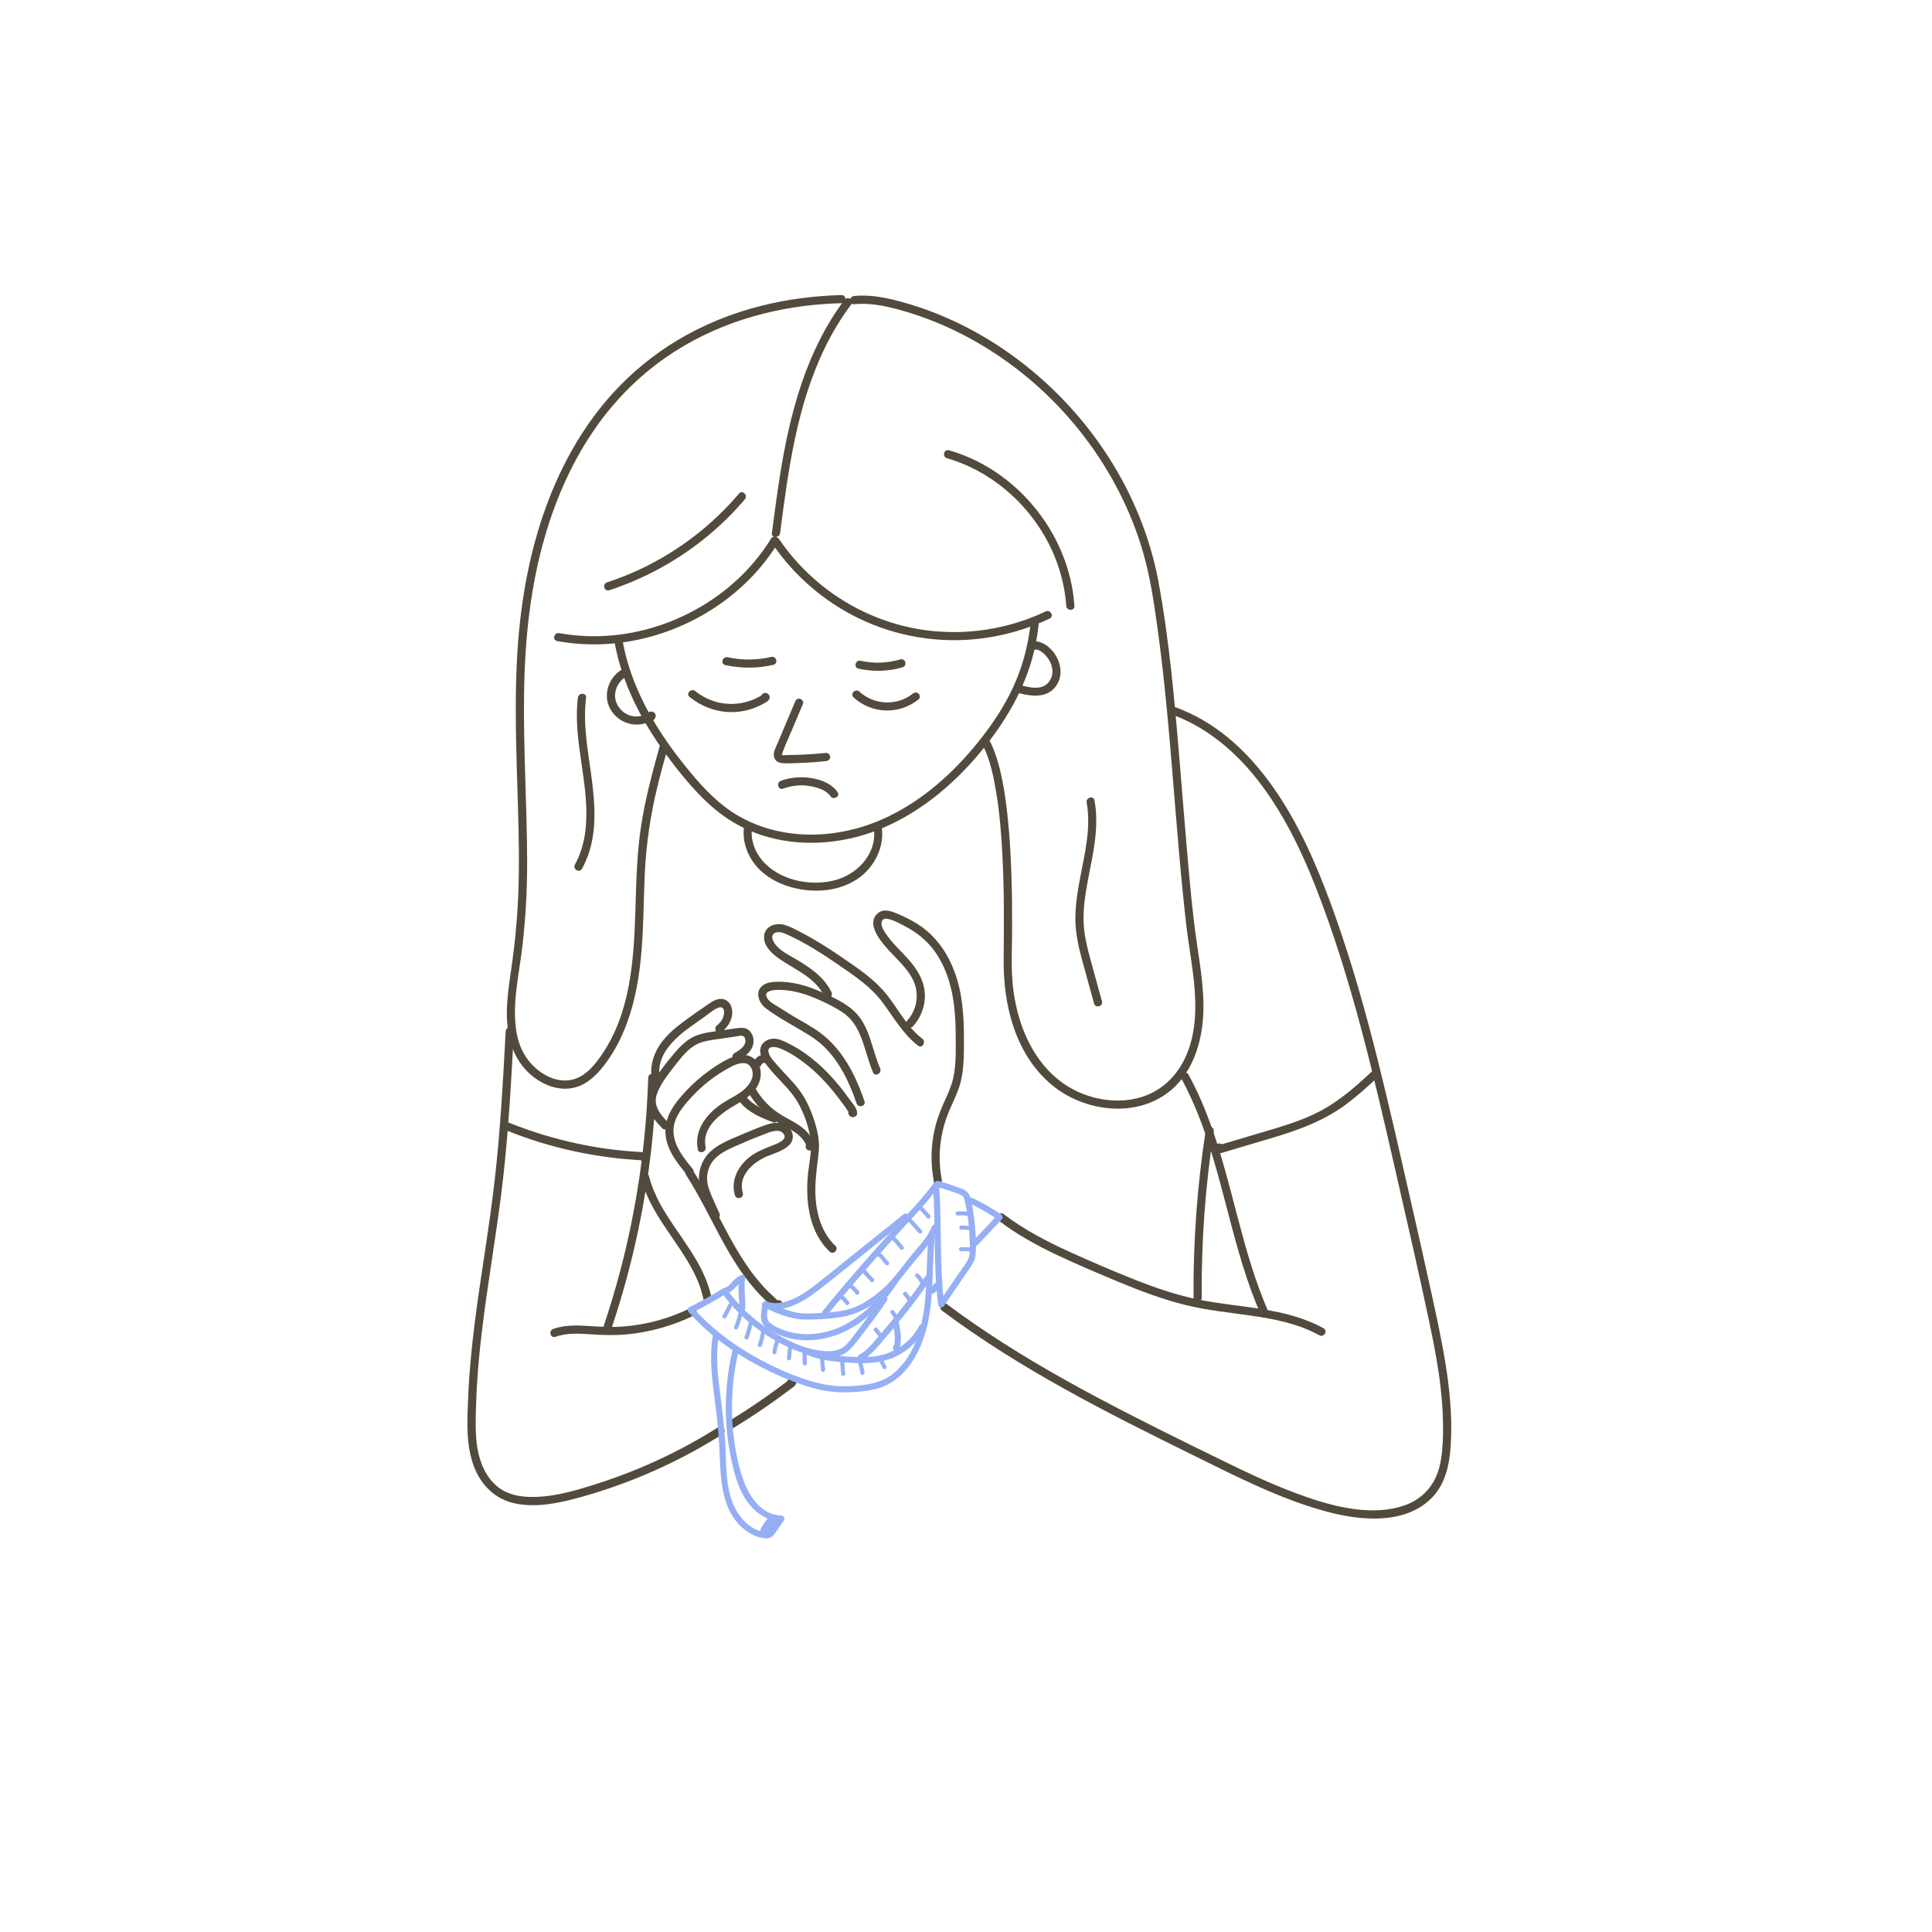 <svg xmlns="http://www.w3.org/2000/svg" id="Mesa_5" viewBox="0 0 708.66 708.66"><defs><style>      .st0 {        fill: #524a3d;      }      .st1 {        fill: #95aff4;      }    </style></defs><path class="st0" d="M204.34,235.14c12.07,2.21,24.56,1.37,36.3-2.18,11.72-3.54,22.65-9.7,31.66-17.99,5.08-4.67,9.51-10.03,13.13-15.91,1.01-1.65-1.58-3.16-2.59-1.51-12.31,20.02-34.57,33.25-57.88,35.48-6.61.63-13.29.4-19.82-.79-1.89-.35-2.7,2.55-.8,2.89h0Z"></path><path class="st0" d="M283.19,199.28c7.98,11.77,19.06,21.38,31.87,27.57,13.74,6.64,29.23,9.22,44.38,7.41,8.89-1.06,17.52-3.54,25.6-7.39,1.74-.83.22-3.42-1.51-2.59-13.69,6.53-29.35,8.93-44.38,6.83-13.78-1.93-26.95-7.7-37.77-16.44-5.99-4.84-11.28-10.53-15.6-16.9-1.08-1.59-3.68-.09-2.59,1.51h0Z"></path><path class="st0" d="M313.1,255.81c6.71,6.15,16.76,6.39,23.84.74.64-.51.52-1.59,0-2.12-.62-.63-1.49-.5-2.12,0-5.77,4.61-14.19,4.22-19.6-.74-1.42-1.3-3.55.81-2.12,2.12h0Z"></path><path class="st0" d="M252.92,255.63c4.21,3.41,9.37,5.44,14.81,5.57,2.72.06,5.49-.36,8.07-1.22,1.28-.43,2.54-.96,3.74-1.6.99-.52,2.41-1.1,2.73-2.28.19-.7-.14-1.29-.69-1.69-.38-.28-.89-.31-1.33-.18-.66.19-1.07.78-1.1,1.45v.07c-.09,1.93,2.91,1.93,3,0v-.07c-.36.48-.73.96-1.1,1.45l.1-.03-1.16-.15.08.06-.69-1.69c.27-.46.19-.52-.22-.16-.25.15-.5.29-.75.43-.51.28-1.02.54-1.55.78-1.07.48-2.18.86-3.31,1.15-2.11.55-4.29.77-6.47.65-4.36-.23-8.65-1.92-12.04-4.67-1.49-1.2-3.62.91-2.12,2.12h0Z"></path><path class="st0" d="M291.65,257.38c-1.44,3.41-2.87,6.82-4.31,10.22l-2.16,5.11c-.59,1.4-1.49,2.94-1.33,4.52s1.35,2.49,2.84,2.67c1.74.21,3.58.05,5.32,0,3.67-.1,7.34-.35,10.99-.73.81-.08,1.49-.63,1.5-1.5,0-.75-.7-1.58-1.5-1.5-3.18.33-6.37.56-9.56.68-1.56.06-3.13.09-4.69.1-.39,0-1.57.2-1.93-.05-.06-.04.16-.76.26-1.03,1.07-2.91,2.42-5.75,3.62-8.61,1.28-3.03,2.55-6.06,3.83-9.09.32-.75-.34-1.64-1.05-1.85-.86-.25-1.53.3-1.85,1.05h.02Z"></path><path class="st0" d="M287.24,289.27c3.06-1.1,6.37-1.5,9.59-.98,2.73.44,6.12,1.38,7.79,3.77,1.1,1.57,3.7.07,2.59-1.51-2.1-3.01-5.74-4.47-9.25-5.09-3.85-.69-7.83-.4-11.52.93-1.8.65-1.03,3.55.8,2.89h0Z"></path><path class="st0" d="M225.32,234.94c2.62,15.42,10,29.58,19.21,42.07,4.71,6.38,9.8,12.69,15.66,18.05,5.56,5.08,11.99,8.94,19.16,11.27,13.91,4.53,29.46,3.4,42.95-2.01,13.81-5.53,25.67-15.02,35.39-26.17,10.74-12.32,19.29-26.49,22.35-42.72.39-2.06.69-4.13.92-6.21.22-1.92-2.79-1.9-3,0-.9,7.96-3.07,15.81-6.45,23.08-3.34,7.2-7.85,13.83-12.82,20-8.96,11.11-19.85,20.9-32.77,27.16-12.64,6.13-27.28,8.42-41.06,5.28-6.85-1.56-13.35-4.47-18.94-8.75-6.17-4.73-11.3-10.83-16.08-16.91-9.22-11.72-16.98-24.98-20.53-39.57-.43-1.78-.8-3.57-1.1-5.37-.32-1.9-3.21-1.09-2.89.8h0Z"></path><path class="st0" d="M286.14,195.53c3.01-23.13,6.13-46.86,16.48-68.06,2.74-5.61,5.97-10.97,9.73-15.96,1.16-1.54-1.44-3.04-2.59-1.51-14.07,18.68-20.09,41.82-23.69,64.55-1.11,6.98-2.02,13.98-2.93,20.99-.25,1.91,2.75,1.89,3,0h0Z"></path><path class="st0" d="M313.29,111.59c5.33-.52,10.57.44,15.7,1.8,3.95,1.05,7.85,2.31,11.68,3.77,7.53,2.85,14.75,6.49,21.58,10.74,13.58,8.45,25.63,19.43,35.35,32.13,9.8,12.8,17.32,27.35,21.77,42.86,2.55,8.89,3.89,18.06,5.16,27.2,1.5,10.72,2.66,21.49,3.68,32.27,2.04,21.7,3.47,43.45,5.65,65.13.53,5.3,1.07,10.6,1.79,15.87.74,5.43,1.67,10.84,2.25,16.29.99,9.29.95,19.09-2.91,27.78-3.33,7.5-9.35,13.19-17.37,15.28-7.5,1.96-15.74.86-22.69-2.46-15.65-7.47-22.71-25.38-23.67-41.79-.32-5.55-.05-11.15-.02-16.7.03-6.78-.01-13.57-.23-20.34-.23-7.43-.65-14.86-1.45-22.25-.71-6.58-1.67-13.2-3.5-19.56-.73-2.53-1.62-5.02-2.77-7.39-.84-1.74-3.43-.22-2.59,1.51,2.6,5.35,3.8,11.4,4.76,17.23,1.2,7.32,1.8,14.73,2.2,22.13.7,12.95.61,25.91.48,38.87-.16,16.6,4.19,34.46,17.3,45.68,11.97,10.25,31.63,12.82,44.19,2.15,6.76-5.74,10.15-14.47,11.31-23.06,1.42-10.54-.53-21.11-2.04-31.52-1.59-11.03-2.53-22.16-3.5-33.26-.96-11.02-1.82-22.05-2.74-33.08-1.83-21.89-3.73-43.93-7.75-65.55-3-16.16-9.36-31.67-18.2-45.5-8.88-13.88-20.25-26.12-33.43-36.01-13.29-9.97-28.53-17.54-44.65-21.63-5.01-1.27-10.18-2.11-15.36-1.61-1.9.18-1.92,3.19,0,3h0l.02.02Z"></path><path class="st0" d="M308.6,108.24c-9.97.25-19.93,1.54-29.6,3.99-10.63,2.7-20.94,6.85-30.36,12.48-10.38,6.21-19.66,14.22-27.34,23.56-9.13,11.11-15.98,23.88-20.92,37.36-6.61,18.02-9.75,37.07-10.75,56.19-1.1,20.98.14,41.98.58,62.96.22,10.57.2,21.13-.59,31.68-.39,5.31-.94,10.61-1.66,15.88-.67,4.94-1.51,9.85-1.88,14.83-.66,8.86.4,18.22,6.58,25.05,4.88,5.4,12.81,9,19.95,6.09,4.15-1.69,7.18-5.08,9.78-8.62,2.64-3.61,4.77-7.56,6.5-11.68,3.5-8.35,5.25-17.32,6.16-26.3,1.06-10.48.97-21.03,1.48-31.55.51-10.62,2.03-21,4.54-31.33,1.22-5.01,2.59-9.99,3.97-14.96.52-1.86-2.37-2.66-2.89-.8-2.75,9.85-5.44,19.75-6.99,29.88-1.57,10.26-1.78,20.62-2.1,30.97-.55,18.15-1.76,37.62-12.41,53.06-2.36,3.42-5.29,7.09-9.3,8.61-3.24,1.22-6.82.86-9.94-.57-3.36-1.54-6.28-4.08-8.36-7.13-2.4-3.52-3.56-7.69-3.96-11.91-.93-9.79,1.48-19.64,2.58-29.32,1.16-10.2,1.71-20.46,1.69-30.73-.06-20.54-1.41-41.05-1.13-61.6.27-19.61,2.24-39.15,7.79-58.02,4.13-14.05,10.15-27.58,18.59-39.59,6.91-9.83,15.47-18.52,25.33-25.41,8.83-6.17,18.6-10.92,28.86-14.2,9.42-3.01,19.2-4.84,29.06-5.56,2.25-.17,4.51-.27,6.77-.33,1.93-.05,1.93-3.05,0-3h0l-.03.02Z"></path><path class="st0" d="M373.66,254.23c4.74,1.21,10.36,1.96,13.65-2.53,2.97-4.06,1.76-9.48-1.36-13.05-1.95-2.23-4.63-3.8-7.66-3.38-.73.1-1.17.99-1.07,1.65.11.76.71,1.26,1.47,1.3.46.03.92.05,1.37.08,1.93.11,1.92-2.89,0-3-.46-.03-.92-.05-1.37-.08.13.98.27,1.96.4,2.95,2.22-.31,4.41,1.93,5.5,3.61,1.18,1.81,1.8,3.99,1.24,6.12-.55,2.08-2.01,3.64-4.12,4.15-2.38.57-4.94-.11-7.25-.7-1.87-.48-2.67,2.42-.8,2.89h0Z"></path><path class="st0" d="M228.65,245.34c-4.5,2.2-7.06,7.72-5.68,12.56,1.46,5.13,6.69,8.49,11.94,7.79.87-.12,1.72-.31,2.55-.59.76-.26,1.68-.55,2.32-1.05.73-.58,1-1.6.43-2.39-.49-.68-1.53-.91-2.22-.39-.5.37-.94,1.03-.69,1.69l.03.08c.29.76,1.01,1.28,1.85,1.05.73-.2,1.34-1.08,1.05-1.85l-.03-.08-.69,1.69.09-.06-.76.2h.12c-.35-.16-.71-.3-1.06-.45l.08.08-.39-1.46-.03.17.39-.66c-.32.34-1.29.55-1.74.68-.64.19-1.3.35-1.97.41-1.19.11-2.35-.02-3.47-.43-1.9-.7-3.49-2.19-4.4-3.98-1.97-3.84.08-8.6,3.81-10.43,1.73-.85.22-3.44-1.51-2.59h-.02Z"></path><path class="st0" d="M272.96,302.73c-.81,5.25.81,10.42,4.11,14.53,3.25,4.05,8,6.69,12.93,8.11,9.81,2.83,21.93,1.38,28.81-6.84,3.61-4.32,5.43-9.79,4.58-15.39-.29-1.9-3.18-1.09-2.89.8,1.35,8.81-5.68,16.47-13.7,18.77-8.52,2.45-19.3.61-25.83-5.63-3.6-3.43-5.89-8.53-5.11-13.55.29-1.89-2.6-2.7-2.89-.8h0Z"></path><path class="st0" d="M347.31,168.07c18.51,5.33,33.76,20.15,40.35,38.17,1.88,5.15,3.07,10.53,3.44,16,.13,1.92,3.13,1.93,3,0-1.37-20.32-13.2-39.21-30.34-50.04-4.85-3.07-10.14-5.44-15.65-7.03-1.86-.53-2.65,2.36-.8,2.89h0Z"></path><path class="st0" d="M398.59,294.41c1.7,9.4-.77,18.86-2.49,28.07-.86,4.59-1.59,9.24-1.65,13.92-.06,4.91.86,9.69,2.12,14.42,1.54,5.77,3.16,11.52,4.74,17.27.51,1.86,3.41,1.07,2.89-.8-1.4-5.07-2.79-10.15-4.19-15.22-1.33-4.87-2.53-9.72-2.57-14.8-.07-9.47,2.79-18.62,4.06-27.93.72-5.25.91-10.5-.03-15.74-.34-1.9-3.23-1.09-2.89.8h.01Z"></path><path class="st0" d="M213.49,318.64c8.15-14.89,3.23-32.02,1.57-47.82-.52-4.96-.69-9.95-.09-14.91.23-1.91-2.77-1.9-3,0-2,16.44,4.75,32.54,2.73,48.99-.53,4.27-1.74,8.45-3.81,12.23-.93,1.69,1.66,3.21,2.59,1.51h0Z"></path><path class="st0" d="M223.45,216.51c14.98-4.9,28.83-13.01,40.45-23.67,3.3-3.03,6.41-6.27,9.31-9.69,1.24-1.46-.87-3.6-2.12-2.12-9.96,11.73-22.38,21.23-36.3,27.78-3.94,1.85-7.99,3.45-12.13,4.8-1.83.6-1.04,3.5.8,2.89h-.01Z"></path><path class="st0" d="M306.4,456.97c-5.75-5.54-7.46-13.66-7.33-21.38.07-4.46.84-8.81,1.25-13.24.4-4.32-.62-8.41-2.03-12.47-1.34-3.87-3.06-7.45-5.59-10.68-2.38-3.03-5.2-5.68-7.7-8.61-1.12-1.31-2.82-3.01-3.14-4.77-.39-2.21,2.49-1.9,3.76-1.45,3.44,1.23,6.74,3.45,9.63,5.66,3.26,2.49,6.21,5.4,8.9,8.49,1.38,1.59,2.7,3.24,3.94,4.94,1.22,1.66,2.71,3.42,3.58,5.3l-.15-1.16-.05.27,1.45-1.1-.16.02,1.06.44-.12-.13c.08.61.16,1.21.23,1.82l.06-.1c1.04-1.63-1.55-3.14-2.59-1.51l-.06.1c-.37.58-.2,1.34.23,1.82.35.38.81.61,1.34.55.61-.08,1.32-.41,1.45-1.1.34-1.86-1.6-3.8-2.61-5.24-1.17-1.65-2.39-3.27-3.66-4.85-2.58-3.2-5.41-6.21-8.53-8.89-3.09-2.65-6.46-5-10.09-6.84-1.83-.93-3.86-1.98-5.97-1.86-1.77.1-3.55,1.01-4.31,2.68-.9,1.98-.01,4.09,1.13,5.76s2.55,3.31,3.95,4.85c2.88,3.16,6.03,6.14,8.22,9.84,2.32,3.92,3.99,8.69,4.73,13.18.79,4.82-.63,9.87-.98,14.68-.7,9.61.79,20.1,8.05,27.1,1.39,1.34,3.51-.78,2.12-2.12h-.01Z"></path><path class="st0" d="M317.09,403.95c-2.18-6.42-4.98-12.71-9.15-18.11-2.06-2.66-4.42-5.03-7.12-7.04-3.17-2.36-6.74-4.16-10.12-6.21-1.68-1.02-3.35-2.06-5-3.12-1.42-.91-3.38-1.83-4.27-3.33-2.17-3.68,5.24-3.07,6.92-2.91,3.79.37,7.51,1.55,11,3.04s6.88,3.14,9.94,5.23c7.18,4.91,7.71,14.53,10.96,21.89.78,1.76,3.36.24,2.59-1.51-3.15-7.13-3.72-15.82-9.88-21.3-3-2.67-6.84-4.49-10.45-6.16-3.69-1.71-7.55-3.15-11.57-3.84-1.95-.33-3.92-.52-5.9-.47-1.66.04-3.46.2-4.9,1.11-3.49,2.23-1.98,6.51.75,8.61,3.32,2.57,7.12,4.66,10.72,6.79s7.11,4,10.12,6.8c6.12,5.71,9.81,13.5,12.46,21.31.62,1.82,3.52,1.04,2.89-.8h0v.02Z"></path><path class="st0" d="M305.02,364c-2.68-5.66-8.07-9.22-13.3-12.3-2.67-1.58-5.86-3.05-7.63-5.72-.66-1-1.38-2.62-.22-3.54,1.4-1.12,3.48-.28,4.88.36,6.68,3.04,12.94,7.05,18.96,11.21s11.57,7.82,15.81,13.42c4.23,5.58,7.59,11.82,13.26,16.14,1.53,1.17,3.03-1.43,1.51-2.59-5.4-4.12-8.58-10.4-12.66-15.68-4.62-5.99-11-10.16-17.18-14.39-3.29-2.25-6.64-4.42-10.09-6.42-1.72-1-3.47-1.96-5.24-2.86s-3.46-1.84-5.3-2.37c-3.07-.87-7.08.23-7.53,3.86-.44,3.47,2.48,6.36,5.05,8.21,6.08,4.37,13.64,6.98,17.06,14.2.83,1.74,3.41.22,2.59-1.51h0l.03-.02Z"></path><path class="st0" d="M334.95,376.37c3.11-3.46,4.73-8.16,4.2-12.81-.51-4.51-2.94-8.26-5.88-11.59-2.87-3.26-6.23-6.15-8.57-9.85-.65-1.03-1.45-2.27-1.36-3.54s.96-1.78,2.15-1.56c2.44.45,4.98,1.94,7.15,3.11,4.5,2.43,8.27,5.72,11.05,10.03,2.66,4.13,4.38,8.77,5.41,13.56,1.21,5.63,1.46,11.41,1.47,17.16,0,5.62.2,11.49-1.57,16.88-.98,2.97-2.41,5.76-3.62,8.64-1.19,2.83-2.13,5.75-2.75,8.77-1.23,6.02-1.24,12.19-.1,18.22.36,1.9,3.25,1.09,2.89-.8-1.06-5.63-1-11.46.2-17.07.6-2.81,1.48-5.56,2.61-8.21s2.4-5.2,3.37-7.9c2.02-5.63,1.95-11.68,1.98-17.58.03-5.94-.21-11.9-1.33-17.74-1.94-10.07-6.92-19.65-15.79-25.22-2.37-1.49-4.9-2.69-7.46-3.78-2.22-.94-4.98-1.91-7.05-.08-4.19,3.68.64,9.67,3.27,12.68,3.28,3.77,7.33,7.06,9.61,11.59,2.46,4.87,1.68,10.91-1.98,14.98-1.29,1.43.83,3.56,2.12,2.12h-.02Z"></path><path class="st0" d="M272.46,437.58c-1.86-6.27,3.58-11.15,8.78-13.38,2.71-1.16,5.89-1.99,8.11-4.04,2.06-1.91,1.87-4.9-.15-6.77-2.29-2.12-5.47-1.73-8.2-.79-3.25,1.11-6.44,2.47-9.6,3.83-5.49,2.37-11.55,4.6-13.99,10.54-1.14,2.77-1.36,5.87-.62,8.77.95,3.73,2.96,7.31,4.51,10.82.78,1.76,3.37.24,2.59-1.51-1.23-2.77-2.6-5.52-3.65-8.36-.9-2.41-1.17-4.86-.48-7.36,1.54-5.53,6.85-7.51,11.63-9.63,2.77-1.23,5.58-2.38,8.42-3.46,2.1-.8,5.98-2.7,7.69-.25,1.54,2.2-2.96,3.68-4.39,4.26-2.44,1-4.91,1.9-7.11,3.38-4.79,3.24-8.18,8.88-6.44,14.77.55,1.85,3.44,1.06,2.89-.8h0v-.02Z"></path><path class="st0" d="M258.82,420.75c-1.49-7.54,5.77-12.49,11.37-15.71,2.97-1.71,6.01-3.66,7.7-6.75,1.47-2.68,1.68-6.06-.12-8.65-2.05-2.95-5.59-3.29-8.76-2.05-3.33,1.31-6.47,3.35-9.34,5.46-2.83,2.08-5.47,4.39-7.87,6.95s-4.73,5.28-6.23,8.41c-1.83,3.81-1.99,7.95-.51,11.91s4.18,7.29,6.87,10.54c1.23,1.49,3.34-.64,2.12-2.12-4.13-4.98-8.95-11.21-6.24-18.03,1.17-2.94,3.3-5.49,5.4-7.81,2.12-2.35,4.44-4.52,6.94-6.47,2.45-1.91,5.08-3.59,7.83-5.05,2.53-1.34,6.35-2.74,7.77.77,1.1,2.71-.59,5.45-2.55,7.25-2.34,2.15-5.36,3.42-8,5.14-5.74,3.75-10.7,9.73-9.26,17.02.37,1.89,3.27,1.09,2.89-.8h0Z"></path><path class="st0" d="M270.88,388.93c2-1.23,4.11-2.62,5.07-4.86.75-1.75.59-3.89-.56-5.44-1.59-2.15-4-1.66-6.32-1.32-2.83.41-5.65.81-8.48,1.24-2.54.39-5.02.97-7.24,2.31-2.13,1.28-3.93,3.04-5.53,4.91-3.4,3.97-6.93,8.33-9.1,13.12-1.18,2.61-1.75,5.34-.7,8.11,1.01,2.66,2.93,4.81,4.87,6.83,1.34,1.4,3.46-.72,2.12-2.12-2.78-2.91-5.59-6.16-4.06-10.41,1.47-4.09,4.43-7.66,7.07-11.04,2.37-3.03,4.99-6.3,8.69-7.73,2-.77,4.17-1.02,6.27-1.33,2.3-.34,4.6-.67,6.89-1.01.8-.12,2.2-.59,2.92-.02.51.41.67,1.25.62,1.86-.17,2.06-2.49,3.33-4.04,4.29-1.64,1.01-.14,3.61,1.51,2.59h0v.02Z"></path><path class="st0" d="M242.07,395.33c-1.67-8.06,5.22-14.41,11.08-18.64,1.67-1.21,3.37-2.38,5.05-3.57s3.31-2.66,5.16-3.46c1.73-.75,2.39.58,2.21,2.14-.19,1.68-1.23,3.3-2.56,4.29-1.53,1.14-.04,3.74,1.51,2.59,2.66-1.98,4.67-5.38,3.91-8.8-.34-1.54-1.39-2.92-2.95-3.35-1.82-.5-3.63.4-5.1,1.4-3.54,2.41-7.1,4.86-10.5,7.46-3.15,2.4-6.16,5.08-8.26,8.49-2.26,3.67-3.34,7.99-2.45,12.25.39,1.89,3.28,1.09,2.89-.8h.01Z"></path><path class="st0" d="M280.43,386.88c-.8-.05-1.68.2-2.35.64-.33.22-.66.48-.91.79-.16.2-.34.41-.46.64s-.23.48-.32.73c-.13.35-.03.84.15,1.16s.54.61.9.69c.38.09.81.07,1.16-.15l.3-.23c.19-.19.31-.41.39-.66.02-.05.03-.09.05-.14l-.15.36c.08-.19.19-.38.32-.54l-.23.3c.14-.18.3-.33.48-.47l-.3.23c.19-.14.39-.26.61-.36l-.36.15c.21-.09.42-.14.65-.18l-.4.05c.16-.02.32-.03.48-.02.37.02.81-.18,1.06-.44s.46-.69.44-1.06-.14-.79-.44-1.06l-.3-.23c-.23-.14-.49-.2-.76-.2h-.01Z"></path><path class="st0" d="M274.65,400.97c2.47,4.18,5.9,7.74,10.01,10.32,2.21,1.39,4.61,2.46,6.78,3.93.97.66,1.87,1.42,2.65,2.29.36.4.68.84.96,1.3.21.35.76,1.11.7,1.54l.44-1.06.08-.05,2.2.9-.02-.09c-.48-1.87-3.38-1.08-2.89.8l.02.09c.26,1.02,1.35,1.28,2.2.9,2.62-1.19-.59-5.36-1.69-6.56-1.93-2.11-4.46-3.51-6.94-4.86-2.42-1.32-4.74-2.72-6.78-4.59-2.03-1.86-3.74-3.99-5.14-6.36-.98-1.66-3.58-.15-2.59,1.51h.01Z"></path><path class="st0" d="M271.55,404.4c3.01,3.65,7.79,5.71,12.13,7.27.76.27,1.64-.31,1.85-1.05.23-.83-.28-1.57-1.05-1.85-3.9-1.4-8.12-3.24-10.81-6.5-.51-.63-1.59-.53-2.12,0-.62.62-.52,1.49,0,2.12h0Z"></path><path class="st0" d="M251.56,430.84c9.45,14.57,15.15,31.66,27.41,44.32,1.57,1.62,3.23,3.18,5.01,4.55.79.6,1.75.91,2.59.2s.73-1.73.1-2.52c-1.21-1.51-3.32.63-2.12,2.12l.09.12-.39-1.46-.04.17.69-.9-.14.11,1.16-.15c-.56-.09-1.36-1.07-1.78-1.44-.74-.65-1.46-1.33-2.17-2.02-1.26-1.24-2.45-2.54-3.59-3.89-2.35-2.77-4.44-5.75-6.38-8.82-4.11-6.51-7.49-13.44-11.1-20.24-2.11-3.97-4.31-7.9-6.76-11.67-1.05-1.61-3.65-.11-2.59,1.51h.01Z"></path><path class="st1" d="M341.95,434.67c-2.92,3.99-6.27,7.64-9.64,11.26-3.48,3.75-6.95,7.52-10.36,11.33-6.88,7.69-13.59,15.54-20.13,23.53-.91,1.11.67,2.71,1.59,1.59,10.27-12.55,21.05-24.62,32.04-36.54,2.96-3.21,5.85-6.5,8.43-10.03.86-1.17-1.09-2.29-1.94-1.14h.01Z"></path><path class="st1" d="M280.93,479.83c3.49,1.79,7.45,3.25,11.32,3.92,2.41.42,4.92.26,7.35.18,2.97-.09,5.93-.33,8.86-.81,5.31-.86,9.85-3.16,14.08-6.43,4.35-3.37,7.74-7.44,11.07-11.78,3.56-4.64,8.18-8.94,10.4-14.43l-2.17-.6v-.02c-.93,1.09.65,2.69,1.61,1.59.27-.31.43-.57.56-.97.46-1.4-1.64-1.91-2.17-.6-1.87,4.63-5.8,8.23-8.81,12.12-3.1,4-6.08,8.12-9.98,11.4s-7.99,6.02-12.87,7.12c-2.76.62-5.61.91-8.43,1.07-2.6.14-5.3.3-7.9.12-2.07-.15-4.14-.84-6.09-1.5s-3.87-1.39-5.69-2.32c-1.29-.66-2.43,1.28-1.14,1.94h0Z"></path><path class="st1" d="M279.57,478.37c-.14,2.08-.87,4.58-.09,6.59.73,1.89,2.86,3.01,4.56,3.88,3.77,1.92,8,2.8,12.22,2.77,8.82-.05,16.94-4,23.41-9.82,3.69-3.32,6.84-7.21,9.6-11.33.81-1.21-1.14-2.33-1.94-1.14-4.33,6.48-9.79,12.41-16.68,16.19s-15.02,5.05-22.46,2.61c-2.02-.66-4.3-1.61-5.9-3.05-1.65-1.49-.59-4.73-.46-6.71.09-1.45-2.16-1.44-2.25,0h-.01Z"></path><path class="st1" d="M280.81,479.61c3.04,1.1,6.74.55,9.7-.57,3.58-1.36,6.74-3.51,9.76-5.84,6.98-5.39,13.78-11.01,20.66-16.52,4.03-3.23,8.05-6.45,12.08-9.68,1.13-.91-.47-2.49-1.59-1.59-6.62,5.31-13.25,10.62-19.87,15.92-3.31,2.65-6.62,5.31-9.94,7.96-2.92,2.34-5.87,4.71-9.21,6.45s-7.4,3-10.99,1.7c-1.36-.49-1.95,1.68-.6,2.17h0Z"></path><path class="st1" d="M327.38,485.04c.33,1.52.66,3.04.78,4.59.06.78.08,1.57.02,2.36-.02.32-.06.64-.12.96-.03.18-.07.36-.11.53-.03.12-.06.24-.09.35.03-.04.05-.08.06-.13l.5-.29-.1.03c-1.4.36-.81,2.53.6,2.17,1.07-.27,1.23-1.5,1.37-2.42s.2-1.94.16-2.92c-.09-1.97-.48-3.91-.9-5.82-.13-.59-.82-.94-1.38-.79-.61.17-.92.79-.79,1.38h0Z"></path><path class="st1" d="M337.15,486.33c-3.4,6.57-9.81,10.55-17.11,11.26-3.91.38-7.89.11-11.8-.23s-8.08-1.06-11.85-2.64c-1.33-.56-1.92,1.62-.6,2.17,4.03,1.69,8.35,2.36,12.68,2.74s8.59.63,12.84.07c7.58-1.01,14.24-5.39,17.78-12.23.67-1.28-1.28-2.42-1.94-1.14h0Z"></path><path class="st1" d="M342.61,470.99c-.12.17-.24.34-.37.51l.18-.23c-.37.48-.78.92-1.23,1.33-.21.19-.33.52-.33.8s.12.61.33.8.5.34.8.33.57-.12.8-.33c.67-.61,1.26-1.32,1.78-2.07.08-.13.13-.27.13-.42.03-.15.03-.3-.02-.45-.07-.26-.27-.54-.52-.67-.26-.14-.58-.21-.87-.11l-.27.11c-.17.1-.3.23-.4.4h-.01Z"></path><path class="st1" d="M316.3,498.92c2.63-1.53,4.68-3.74,6.64-6.04,2.15-2.53,4.3-5.08,6.41-7.64,4.22-5.11,8.29-10.35,11.95-15.88.8-1.21-1.15-2.34-1.94-1.14-3.55,5.37-7.5,10.45-11.6,15.42-1.98,2.4-3.99,4.78-6,7.15-1.96,2.31-3.94,4.63-6.59,6.17-1.25.73-.12,2.67,1.14,1.94h0v.02Z"></path><path class="st1" d="M266.58,474.5c1.38-.49,2.41-1.42,3.38-2.48.42-.46.83-.92,1.29-1.34.06-.05.12-.1.18-.15.03-.02.06-.05.09-.07-.12.09-.14.11-.07.06.13-.09.25-.18.39-.27s.27-.16.42-.23c.03-.01.28-.13.13-.06s.15-.05.18-.06c.55-.2.98-.78.79-1.38-.18-.55-.79-1-1.38-.79-1.38.49-2.41,1.42-3.38,2.48-.42.46-.83.92-1.29,1.34-.06.05-.12.1-.18.15-.03.02-.06.05-.09.07.12-.09.14-.11.07-.06-.13.09-.25.18-.39.27s-.27.16-.42.23c-.03.01-.28.13-.13.06s-.15.05-.18.06c-.55.2-.98.78-.79,1.38.18.55.79,1,1.38.79h0Z"></path><path class="st1" d="M271.17,468.5c-.28.73-.27,1.61-.29,2.38-.03,1.13,0,2.27.04,3.4.07,1.82.3,3.69.2,5.52-.08,1.45,2.17,1.44,2.25,0,.1-1.78-.13-3.61-.2-5.39-.04-1.1-.07-2.21-.05-3.31,0-.45.02-.91.07-1.36,0-.08.02-.16.03-.24-.04.35,0,.03.01-.04.03-.12.06-.24.1-.36.22-.57-.24-1.23-.79-1.38-.63-.17-1.17.22-1.38.79h0Z"></path><path class="st1" d="M282.19,556.3c-.85.93-1.62,1.93-2.29,3-.3.49-.6.98-.85,1.5-.19.4-.24.85-.01,1.25.16.28.42.49.73.57.9.24,1.65-.62,1.44-1.48-.09-.36-.42-.7-.79-.79h-.03c-.57-.14-1.24.17-1.38.78-.13.57.17,1.25.79,1.38h.03c-.26-.26-.52-.52-.79-.78v.02-.6.03c.09-.17.18-.33.28-.5l.18-.14.87-.11h-.03c.22.16.45.33.67.51l-.03-.05.15.57s-.21.55-.08.32c.03-.05.05-.09.07-.14.05-.09.1-.19.15-.28.1-.19.21-.37.31-.55.22-.38.46-.74.7-1.1.12-.17.24-.35.37-.52.06-.08.13-.17.19-.25.09-.12-.13.16-.03.04.03-.04.07-.08.1-.12.27-.34.56-.67.85-.99.4-.43.46-1.17,0-1.59-.43-.4-1.17-.46-1.59,0h0l.02.02Z"></path><path class="st1" d="M283.55,557.06c-1.33,1.33-2.32,2.96-2.93,4.75-.19.56.22,1.25.79,1.38.62.14,1.18-.19,1.38-.79.06-.19.13-.38.21-.57.02-.05.05-.11.07-.16-.02.05-.09.21-.03.07.04-.09.08-.17.12-.26.18-.37.38-.74.59-1.09.11-.17.22-.34.33-.5.05-.08.11-.15.17-.23.03-.04.06-.07.09-.11-.16.24-.07.09-.02.03.26-.32.54-.63.83-.93.42-.42.45-1.18,0-1.59s-1.15-.44-1.59,0h-.01Z"></path><path class="st1" d="M351.27,445.85c.54-.05,1.09-.06,1.63-.05.26,0,.52.02.78.04.13.01.26.02.39.04.08,0,.15.02.23.03.04,0,.27.04.09.01.21.03.39.04.58-.08.16-.09.3-.27.34-.45.08-.35-.11-.87-.52-.92-1.17-.16-2.35-.21-3.53-.11-.39.03-.77.32-.75.75.02.38.33.79.75.75h0Z"></path><path class="st1" d="M352.57,451.03c.52-.03,1.04-.02,1.56.03.12.01.24.02.36.04-.2-.03.03,0,.07.01.07.01.14.02.21.03.26.05.51.1.76.16.38.1.83-.12.92-.52s-.12-.82-.52-.92c-1.09-.27-2.23-.39-3.35-.34-.39.02-.77.33-.75.75.02.39.33.77.75.75h-.01Z"></path><path class="st1" d="M352.51,458.96c.61-.03,1.23-.03,1.84,0,.29.01.59.04.88.06.15.01.29.03.44.05.05,0,.1.01.15.02q-.07,0-.02,0c.09.01.17.02.26.04.39.06.83-.1.92-.52.08-.36-.11-.86-.52-.92-1.31-.2-2.62-.28-3.95-.22-.39.02-.77.33-.75.75.02.39.33.77.75.75h0Z"></path><path class="st1" d="M333.07,447.95c1.31,1.44,2.62,2.89,3.94,4.33.26.29.8.29,1.06,0,.29-.32.28-.74,0-1.06-.08-.09-.15-.17-.23-.26-.26-.3-.8-.28-1.06,0-.29.32-.28.74,0,1.06.08.09.15.17.23.26l1.06-1.06-3.94-4.33c-.26-.29-.8-.29-1.06,0-.29.31-.28.75,0,1.06h0Z"></path><path class="st1" d="M336.84,443.22c1.12,1.15,2.19,2.34,3.21,3.57.19.23.57.26.82.16.27-.11.46-.38.46-.69,0-.26-.1-.52-.3-.7-.29-.26-.78-.31-1.06,0-.26.29-.31.78,0,1.06l-.14-.36,1.28-.53c-1.03-1.23-2.1-2.42-3.21-3.57-.27-.28-.79-.3-1.06,0s-.29.76,0,1.06h0Z"></path><path class="st1" d="M327.23,454.79c1.07,1.08,2.07,2.22,3,3.43l1.06-1.06s-.07-.09-.11-.14c-.24-.31-.81-.27-1.06,0-.3.33-.26.73,0,1.06.04.05.07.09.11.14.24.31.81.27,1.06,0,.3-.33.26-.73,0-1.06-.93-1.2-1.93-2.35-3-3.43-.28-.28-.79-.3-1.06,0s-.3.76,0,1.06h0Z"></path><path class="st1" d="M322.14,460.89s.07.05.1.08c.07.05-.12-.09,0,0,.07.05.13.11.2.17.13.11.25.23.37.36.25.25.48.52.71.79.45.54.87,1.1,1.35,1.62.27.29.79.29,1.06,0,.28-.31.29-.75,0-1.06-.49-.53-.93-1.11-1.39-1.66-.49-.59-1.02-1.13-1.64-1.58-.32-.23-.85-.06-1.03.27-.21.39-.07.78.27,1.03h0v-.02Z"></path><path class="st1" d="M316.41,466.86l2.95,3.21,1.06-1.06c-.05-.06-.11-.12-.16-.17-.27-.28-.79-.29-1.06,0s-.29.76,0,1.06c.05.06.11.12.16.17.27.28.79.29,1.06,0,.28-.31.28-.75,0-1.06-.98-1.07-1.96-2.14-2.95-3.21-.27-.29-.79-.29-1.06,0-.28.31-.28.75,0,1.06h0Z"></path><path class="st1" d="M308.28,476.3c.59.53,1.14,1.12,1.63,1.75l-.12-.15c.12.16.24.32.35.48s.25.29.45.34c.18.05.42.03.58-.08.32-.2.51-.68.27-1.03-.61-.87-1.31-1.67-2.1-2.39-.29-.26-.78-.31-1.06,0-.26.29-.31.78,0,1.06h0v.02Z"></path><path class="st1" d="M311.83,472.48s.11.08.16.12l-.15-.12c.65.51,1.24,1.09,1.74,1.74l-.12-.15c.12.16.24.32.36.49.15.22.37.37.65.37.24,0,.55-.14.65-.37.03-.08.07-.16.09-.24.03-.12.03-.22.01-.33-.03-.2-.11-.37-.26-.51-.28-.27-.78-.3-1.06,0s-.3.77,0,1.06l.02.02-.12-.15.02.03-.08-.18v.03c0-.07,0-.13-.02-.2v.03c.01-.07.02-.13.03-.2v.03c.02-.06.05-.12.07-.18v.03h1.28c-.69-1.02-1.54-1.89-2.53-2.63-.15-.11-.41-.12-.58-.08s-.36.18-.45.34c-.09.17-.14.38-.08.58s.18.33.34.45h0l.03.02Z"></path><path class="st1" d="M326.66,481.6c.51.68.99,1.37,1.45,2.07.26.4.82.5,1.18.15s.37-.98,0-1.31c-.15-.13-.33-.22-.53-.22-.18,0-.4.08-.53.22-.26.28-.31.78,0,1.06.01,0,.02.02.03.03l-.12-.15v.02c-.01-.06-.04-.12-.06-.18,0,.01.01.03.01.05l-.03-.2v.05l.03-.2s0,.03-.01.05l.08-.18s-.01.03-.02.04l.12-.15-.02.02,1.18.15c-.46-.71-.95-1.4-1.45-2.07-.12-.16-.25-.29-.45-.34-.18-.05-.42-.03-.58.08s-.3.26-.34.45-.04.42.08.58h0l-.02-.02Z"></path><path class="st1" d="M331.43,475.07c.22.21.43.44.62.68.02.02.04.05.05.07-.14-.17-.04-.05-.01-.01.04.06.09.12.13.18.09.13.17.25.25.39.16.26.3.52.42.8.21.45.72.86,1.24.67.19-.07.35-.17.45-.34.09-.16.13-.4.08-.58-.12-.36-.53-.67-.92-.52-.02,0-.04.02-.06.02l.2-.03h-.03c.07,0,.13.02.2.03-.11-.02.11.05.14.08.13.1-.03-.07.06.06.08.1.01,0,0-.02s-.02-.04-.03-.07c-.06-.13-.12-.25-.18-.38-.13-.24-.26-.47-.41-.7-.33-.49-.71-.95-1.13-1.37-.28-.27-.78-.3-1.06,0s-.3.77,0,1.06h0v-.02Z"></path><path class="st1" d="M335.84,468.34c.2.18.39.36.57.56.09.1.17.19.26.29.04.05.08.1.12.15.1.12-.08-.11-.02-.03.02.03.04.06.06.09.32.43.58.89.8,1.38.07.16.29.3.45.34.18.05.42.03.58-.08s.3-.26.34-.45c.05-.21.01-.38-.08-.58-.47-1.04-1.17-1.99-2.03-2.74-.29-.26-.78-.31-1.06,0-.26.28-.31.78,0,1.06h0Z"></path><path class="st1" d="M320.7,488.24c.33.38.65.76.96,1.16l-.12-.15c.26.34.52.69.76,1.04.11.16.25.29.45.34.18.05.42.03.58-.08.32-.21.51-.68.27-1.03-.57-.82-1.18-1.61-1.84-2.36-.26-.3-.8-.28-1.06,0-.29.32-.28.74,0,1.06h0v.02Z"></path><path class="st1" d="M266.39,483.25c.75-1.34,1.45-2.72,2.1-4.12.16-.36.11-.82-.27-1.03-.33-.17-.85-.11-1.03.27-.64,1.4-1.34,2.77-2.1,4.12-.19.34-.09.83.27,1.03s.82.1,1.03-.27h0Z"></path><path class="st1" d="M270.6,487.31c.76-1.69,1.34-3.44,1.71-5.25l-1.47-.2s0,.11.01.16c.04.4.32.75.75.75.38,0,.79-.34.75-.75,0-.05,0-.11-.01-.16-.03-.37-.26-.69-.65-.74-.35-.04-.75.17-.82.54-.35,1.68-.87,3.34-1.56,4.89-.17.37-.11.81.27,1.03.32.19.86.1,1.03-.27h0Z"></path><path class="st1" d="M274.54,490.79c.62-1.67,1.12-3.37,1.49-5.11.08-.4-.12-.81-.52-.92-.37-.1-.84.13-.92.52-.37,1.74-.87,3.45-1.49,5.11-.14.38.16.82.52.92.42.12.78-.14.92-.52h0Z"></path><path class="st1" d="M279.45,493.59c.51-1.5.89-3.04,1.13-4.61l-.34.45h.02c-.3-.05-.61-.09-.91-.13l.03.03-.19-.33v.04c.13.37.54.65.94.52.37-.12.65-.52.52-.92-.05-.15-.11-.29-.24-.4-.23-.2-.63-.32-.91-.12-.29.21-.36.43-.41.77-.04.22-.07.43-.12.65-.08.4-.16.8-.26,1.2-.2.83-.44,1.64-.71,2.45-.13.37.15.84.52.92.42.09.79-.13.92-.52h.01Z"></path><path class="st1" d="M284.81,496.04s.01-.1.02-.16c0,.07,0,.06,0-.04.01-.08.02-.16.04-.23.03-.18.06-.36.1-.54.07-.35.15-.7.24-1.04.18-.7.41-1.39.69-2.06.15-.36-.16-.84-.52-.92-.44-.1-.76.13-.92.52-.58,1.44-.95,2.93-1.13,4.47-.05.39.38.77.75.75.45-.02.7-.33.75-.75h-.02Z"></path><path class="st1" d="M290.16,498.25c.11-1.4.24-2.79.4-4.18h-1.5v.08c-.03.39.37.77.75.75.43-.02.71-.33.75-.75v-.08c.03-.39-.37-.77-.75-.75-.45.02-.7.33-.75.75-.16,1.39-.3,2.78-.4,4.18-.03.39.37.77.75.75.43-.02.72-.33.75-.75h0Z"></path><path class="st1" d="M295.99,500.14c-.13-1.22-.16-2.45-.11-3.68.02-.39-.36-.77-.75-.75-.42.02-.73.33-.75.75-.06,1.23-.02,2.46.11,3.68.04.39.32.77.75.75.37-.02.79-.33.75-.75h0Z"></path><path class="st1" d="M302.64,502.46c-.13-1.21-.23-2.41-.3-3.62-.02-.39-.33-.77-.75-.75-.39.02-.77.33-.75.75.07,1.21.17,2.42.3,3.62.04.39.31.77.75.75.37-.02.8-.33.75-.75h0Z"></path><path class="st1" d="M310.04,503.94c-.12-1.42-.24-2.85-.35-4.27-.03-.39-.32-.77-.75-.75-.38.02-.78.33-.75.75.12,1.42.24,2.85.35,4.27.03.39.32.77.75.75.38-.02.78-.33.75-.75h0Z"></path><path class="st1" d="M317.1,503.39c-.15-.89-.33-1.77-.54-2.64-.05-.22-.1-.43-.16-.65-.06-.25-.1-.51-.26-.72-.31-.4-.92-.41-1.23-.01s-.19.88.21,1.16c.32.22.85.07,1.03-.27.2-.38.08-.79-.27-1.03h-.02c.12.2.25.42.37.64v-.02c-.03.13-.07.25-.1.38v-.02c-.13.11-.28.23-.43.34h.02c-.19-.03-.39-.06-.58-.08l.03.02-.27-.27c-.05-.14-.06-.15-.03-.04,0,.04.02.07.03.11.02.08.04.17.06.25.04.14.07.29.1.43.07.31.14.62.21.94.14.63.26,1.25.37,1.89.07.39.56.64.92.52.42-.14.6-.51.52-.92h.02Z"></path><path class="st1" d="M325.05,501.08c-.22-.42-.44-.85-.64-1.27-.1-.21-.2-.42-.3-.63-.05-.11-.1-.22-.15-.33-.02-.05-.04-.09-.07-.14-.04-.08-.03-.06.02.06,0-.02-.01-.04-.01-.06l.03.2v-.03c0,.07-.02.13-.03.2l-.16.26-.33.19h.03c.19-.08.34-.18.45-.35.09-.16.13-.4.08-.58-.12-.36-.53-.67-.92-.52-.33.12-.55.35-.6.7-.04.26.05.46.16.69.12.27.25.53.38.8.26.53.52,1.06.79,1.58.18.35.7.48,1.03.27.35-.23.46-.65.27-1.03h-.03Z"></path><path class="st0" d="M253.22,479.84c-7.68,3.76-16.1,6.09-24.63,6.73-4.28.32-8.5.09-12.78-.2s-8.74-.37-12.89,1.08c-1.81.63-1.03,3.53.8,2.89,4.21-1.47,8.63-1.21,13.01-.91s8.78.44,13.19.02c8.63-.83,17.03-3.21,24.82-7.03,1.73-.85.21-3.44-1.51-2.59h0Z"></path><path class="st0" d="M224.39,486.98c7.72-23.01,12.78-46.89,15.08-71.05.65-6.85,1.08-13.72,1.29-20.61.06-1.93-2.94-1.93-3,0-.73,24.08-4.21,48.03-10.39,71.31-1.75,6.58-3.71,13.09-5.87,19.54-.62,1.83,2.28,2.62,2.89.8h0Z"></path><path class="st0" d="M185.49,378.26c-.97,18.12-1.95,36.26-4,54.3-2.01,17.74-5.18,35.33-7.4,53.04-1.11,8.83-1.98,17.69-2.35,26.59-.35,8.37-.95,17.55,2.04,25.55,2.61,7,7.9,12.3,15.37,13.78,8.29,1.64,16.92-.41,24.9-2.67,15.95-4.52,31.34-11.11,45.62-19.52,1.82-1.07,3.62-2.18,5.41-3.31,1.63-1.03.12-3.63-1.51-2.59-13.68,8.66-28.4,15.59-43.81,20.56-7.89,2.54-16.19,5.11-24.56,5.1-3.76,0-7.63-.61-10.92-2.53-3.02-1.77-5.24-4.56-6.77-7.67-3.59-7.31-3.11-16.11-2.87-24.03.26-8.65,1.02-17.28,2.04-25.88,2.04-17.24,5.09-34.34,7.24-51.56,2.17-17.44,3.26-34.98,4.22-52.52.12-2.21.24-4.43.36-6.64.1-1.93-2.9-1.92-3,0h0Z"></path><path class="st0" d="M269.14,523.71c4.08-2.49,8.09-5.09,12.01-7.81,1.91-1.32,3.79-2.67,5.66-4.04.96-.71,1.92-1.42,2.87-2.14.86-.65,1.99-1.23,2.4-2.27.3-.77-.34-1.63-1.05-1.85-.75-.23-1.32.04-1.9.49-.64.51-.52,1.59,0,2.12.62.64,1.49.5,2.12,0l-1.02.28-1.05-1.85-.04.09.69-.9c-7.12,5.49-14.53,10.59-22.21,15.27-1.65,1-.14,3.6,1.51,2.59h0v.02Z"></path><path class="st1" d="M268.8,494.76c-2.38,9.87-3.14,20.11-2.17,30.21.47,4.91,1.32,9.8,2.59,14.57,1.17,4.39,2.8,8.75,5.68,12.33,2.88,3.57,7.05,6.08,11.68,6.3l-.97-1.69c-.81,1.18-1.62,2.37-2.43,3.55-.36.52-.69,1.19-1.15,1.63-.61.58-1.43.36-2.18.2-2.14-.46-4.11-1.5-5.77-2.92-3.77-3.23-5.81-7.82-6.77-12.61-1.14-5.68-.97-11.55-1.31-17.31s-1.08-11.95-1.86-17.9c-.88-6.73-1.66-13.6-.55-20.36.23-1.42-1.94-2.03-2.17-.6-1.08,6.58-.53,13.18.31,19.75.86,6.69,1.7,13.35,2.08,20.08.6,10.93-.05,24.08,9.76,31.38,2.1,1.56,4.79,2.81,7.44,2.91,1.56.06,2.46-.74,3.32-1.94,1.11-1.56,2.16-3.16,3.25-4.73.51-.74-.18-1.66-.97-1.69-8.89-.41-13.21-9.52-15.2-16.98-2.41-9.06-3.32-18.5-2.78-27.85.31-5.31,1.1-10.57,2.35-15.74.34-1.41-1.83-2.01-2.17-.6h-.01Z"></path><path class="st0" d="M185.85,414.68c8.04,3.23,16.33,5.78,24.8,7.61,4.17.9,8.38,1.62,12.61,2.18,2.17.28,4.34.53,6.51.72,1.09.1,2.18.18,3.27.25.47.03.93.06,1.4.09.31.02.62.03.93.05.75.17.73-.14-.08-.91l.44-1.06.64-.33,1.06.44-.08-.07.39,1.46.04-.12c.67-1.81-2.23-2.59-2.89-.8l-.04.12c-.17.46.01,1.14.39,1.46,1.09.93,2.95.48,3.06-1.11.12-1.8-1.84-2.03-3.16-2.1-4.06-.21-8.11-.59-12.14-1.13-7.89-1.07-15.7-2.78-23.33-5.07-4.41-1.33-8.75-2.86-13.02-4.57-1.79-.72-2.57,2.18-.8,2.89h0Z"></path><path class="st0" d="M366.62,447.93c6.56,4.99,13.8,8.96,21.23,12.47,7.5,3.54,15.16,6.77,22.82,9.95,7.95,3.3,16.05,6.35,24.43,8.39,7.74,1.88,15.66,2.68,23.53,3.8,8.72,1.24,17.52,2.96,25.32,7.25,1.69.93,3.21-1.66,1.51-2.59-13.97-7.68-30.25-7.39-45.5-10.45-8.44-1.69-16.59-4.51-24.57-7.7s-15.53-6.44-23.17-9.92c-8.44-3.84-16.7-8.16-24.09-13.79-1.54-1.17-3.03,1.43-1.51,2.59h0Z"></path><path class="st0" d="M465.2,481.05c-9.61-21.94-12.94-45.93-21.05-68.39-2.29-6.34-4.96-12.55-8.19-18.47-.92-1.7-3.52-.18-2.59,1.51,11.49,21.08,15.29,45.08,22.26,67.79,1.99,6.48,4.26,12.86,6.97,19.07.77,1.76,3.36.24,2.59-1.51h0Z"></path><path class="st0" d="M430.78,262.43c13.02,4.97,23.7,14.47,31.95,25.54,8.48,11.39,14.75,24.32,19.91,37.5,6.59,16.83,11.9,34.13,16.57,51.58,4.68,17.51,8.72,35.19,12.76,52.86,4.16,18.19,8.36,36.37,12.21,54.63,1.93,9.12,3.7,18.29,4.57,27.58.42,4.53.63,9.07.55,13.62-.08,4.2-.3,8.47-1.37,12.55-1.74,6.6-6.2,11.56-12.64,13.85-6.08,2.16-12.81,2.22-19.14,1.31-7.96-1.14-15.76-3.79-23.24-6.68-8.21-3.17-16.16-6.96-24.06-10.82-15.68-7.66-31.36-15.35-46.76-23.57-15.35-8.19-30.43-16.95-44.76-26.83-3.47-2.39-6.9-4.85-10.27-7.38-1.55-1.16-3.04,1.45-1.51,2.59,14.25,10.66,29.39,20.05,44.92,28.7s31.54,16.62,47.53,24.49c15.98,7.87,32.03,16.15,49.34,20.7,12.09,3.18,28.15,4.56,37.78-5.17,5.72-5.78,6.84-14.03,7.13-21.79.36-9.4-.61-18.8-2.13-28.07-1.53-9.38-3.61-18.66-5.64-27.93s-4.13-18.56-6.24-27.82c-4.15-18.23-8.24-36.49-12.78-54.63-4.49-17.93-9.49-35.76-15.68-53.19-5.16-14.52-11.04-28.93-19.28-42.01-7.52-11.94-17.13-22.9-29.46-30.02-3.03-1.75-6.2-3.23-9.46-4.48-1.81-.69-2.59,2.21-.8,2.89h0Z"></path><path class="st1" d="M343.58,435.32c2.15.58,4.27,1.25,6.36,2.02.95.35,2.03.64,2.89,1.19s.98,1.68,1.19,2.63c.97,4.38,1.52,8.85,1.64,13.34.05,2.05.3,4.43-.21,6.44s-2.31,3.97-3.49,5.69c-2.57,3.77-5.14,7.54-7.7,11.31l2.1.57c-1.82-14.56-.86-29.27-1.9-43.88-.1-1.44-2.35-1.45-2.25,0,1.04,14.61.07,29.32,1.9,43.88.14,1.09,1.43,1.55,2.1.57,2.94-4.31,5.87-8.61,8.81-12.92,1.23-1.81,2.54-3.47,2.79-5.7.27-2.42.17-4.94.06-7.37s-.36-4.93-.72-7.38c-.33-2.24-.64-4.63-1.35-6.79s-2.48-2.67-4.36-3.39c-2.38-.91-4.8-1.69-7.26-2.35-1.4-.38-2,1.79-.6,2.17h0v-.03Z"></path><path class="st1" d="M355.62,441.4c3.66,1.72,7.16,3.73,10.49,6.03l-.23-1.77c-2.97,3.16-5.94,6.31-8.91,9.47-.99,1.05.6,2.65,1.59,1.59,2.97-3.16,5.94-6.31,8.91-9.47.52-.56.38-1.35-.23-1.77-3.33-2.29-6.83-4.31-10.49-6.03-1.3-.61-2.45,1.33-1.14,1.94h.01Z"></path><path class="st0" d="M503.32,392.91c-5.86,5.48-11.93,10.86-19.07,14.64-7.28,3.84-15.31,6-23.17,8.34-2.35.7-4.69,1.4-7.04,2.1-1.15.34-2.31.69-3.46,1.03-.61.18-1.21.36-1.82.54-.23.07-.45.14-.68.2-.15.05-.3.09-.45.14-.59.11-.36.38.66.83l-.15,1.16-.9.51-1.3-.74.06.13c.77,1.76,3.36.24,2.59-1.51l-.06-.13c-.21-.47-.81-.73-1.3-.74-2.08-.04-2.55,2.82-.59,3.49.81.28,1.68-.07,2.45-.3,1.29-.38,2.57-.77,3.86-1.15,4.87-1.45,9.75-2.89,14.61-4.35,9.16-2.76,18-6.04,25.78-11.74,4.27-3.14,8.22-6.68,12.09-10.3,1.41-1.32-.71-3.44-2.12-2.12h0v-.03Z"></path><path class="st0" d="M442.31,414.26c-3.15,20.41-4.67,41.05-4.52,61.7.01,1.93,3.01,1.93,3,0-.16-20.38,1.3-40.76,4.41-60.91.29-1.89-2.6-2.7-2.89-.8h0Z"></path><path class="st0" d="M235.19,432.27c3.28,12.9,13.04,22.39,19.05,33.93,1.72,3.3,3.04,6.77,3.8,10.41.39,1.89,3.29,1.09,2.89-.8-2.72-13.05-12.42-22.67-18.67-34.01-1.8-3.28-3.26-6.7-4.19-10.33-.47-1.87-3.37-1.08-2.89.8h.01Z"></path><path class="st1" d="M323.43,475.9c-2.91,4.38-6.09,8.58-9.32,12.72-1.46,1.87-2.86,4.07-4.79,5.49s-4.36,1.61-6.67,1.47c-4.94-.28-9.69-2.04-14.08-4.23-4.02-2-7.87-4.41-11.37-7.23-3.98-3.21-7.54-6.92-10.49-11.1-.34-.49-.99-.75-1.54-.4-4.01,2.48-8.13,4.78-12.36,6.88-.68.34-.68,1.26-.23,1.77,5.84,6.56,12.76,12.09,20.27,16.62,7.64,4.61,15.99,8.46,24.55,11.01,4.83,1.44,9.75,2.03,14.79,1.76,4.67-.25,9.61-.73,13.78-3.01,7.58-4.15,11.9-12.57,13.95-20.65,2.75-10.87,1.82-22.21,2.94-33.28.15-1.44-2.1-1.43-2.25,0-.98,9.6-.34,19.37-2.05,28.9-1.43,7.99-4.61,16.28-11.2,21.43-3.71,2.9-8.14,3.78-12.73,4.19-4.94.45-9.81.28-14.63-.95-8.31-2.13-16.43-5.84-23.86-10.08-8.18-4.67-15.69-10.48-21.96-17.52-.08.59-.15,1.18-.23,1.77,4.22-2.1,8.34-4.39,12.36-6.88l-1.54-.4c5.62,7.97,13.27,14.32,21.93,18.77,4.58,2.35,9.46,4.24,14.62,4.8,2.48.27,5.09.24,7.43-.73,2.21-.92,3.76-2.7,5.2-4.54,3.95-5.03,7.88-10.09,11.42-15.42.8-1.21-1.15-2.34-1.94-1.14h0v-.02Z"></path><path class="st0" d="M314.87,245.25c5.35,1.21,10.93,1.06,16.2-.49,1.85-.54,1.06-3.44-.8-2.89-4.75,1.4-9.77,1.59-14.6.49-1.88-.43-2.68,2.47-.8,2.89h0Z"></path><path class="st0" d="M266.08,243.96c5.82,1.28,11.82,1.24,17.62-.11,1.88-.44,1.08-3.33-.8-2.89-5.26,1.23-10.75,1.27-16.03.11-1.88-.41-2.69,2.48-.8,2.89h0Z"></path></svg>